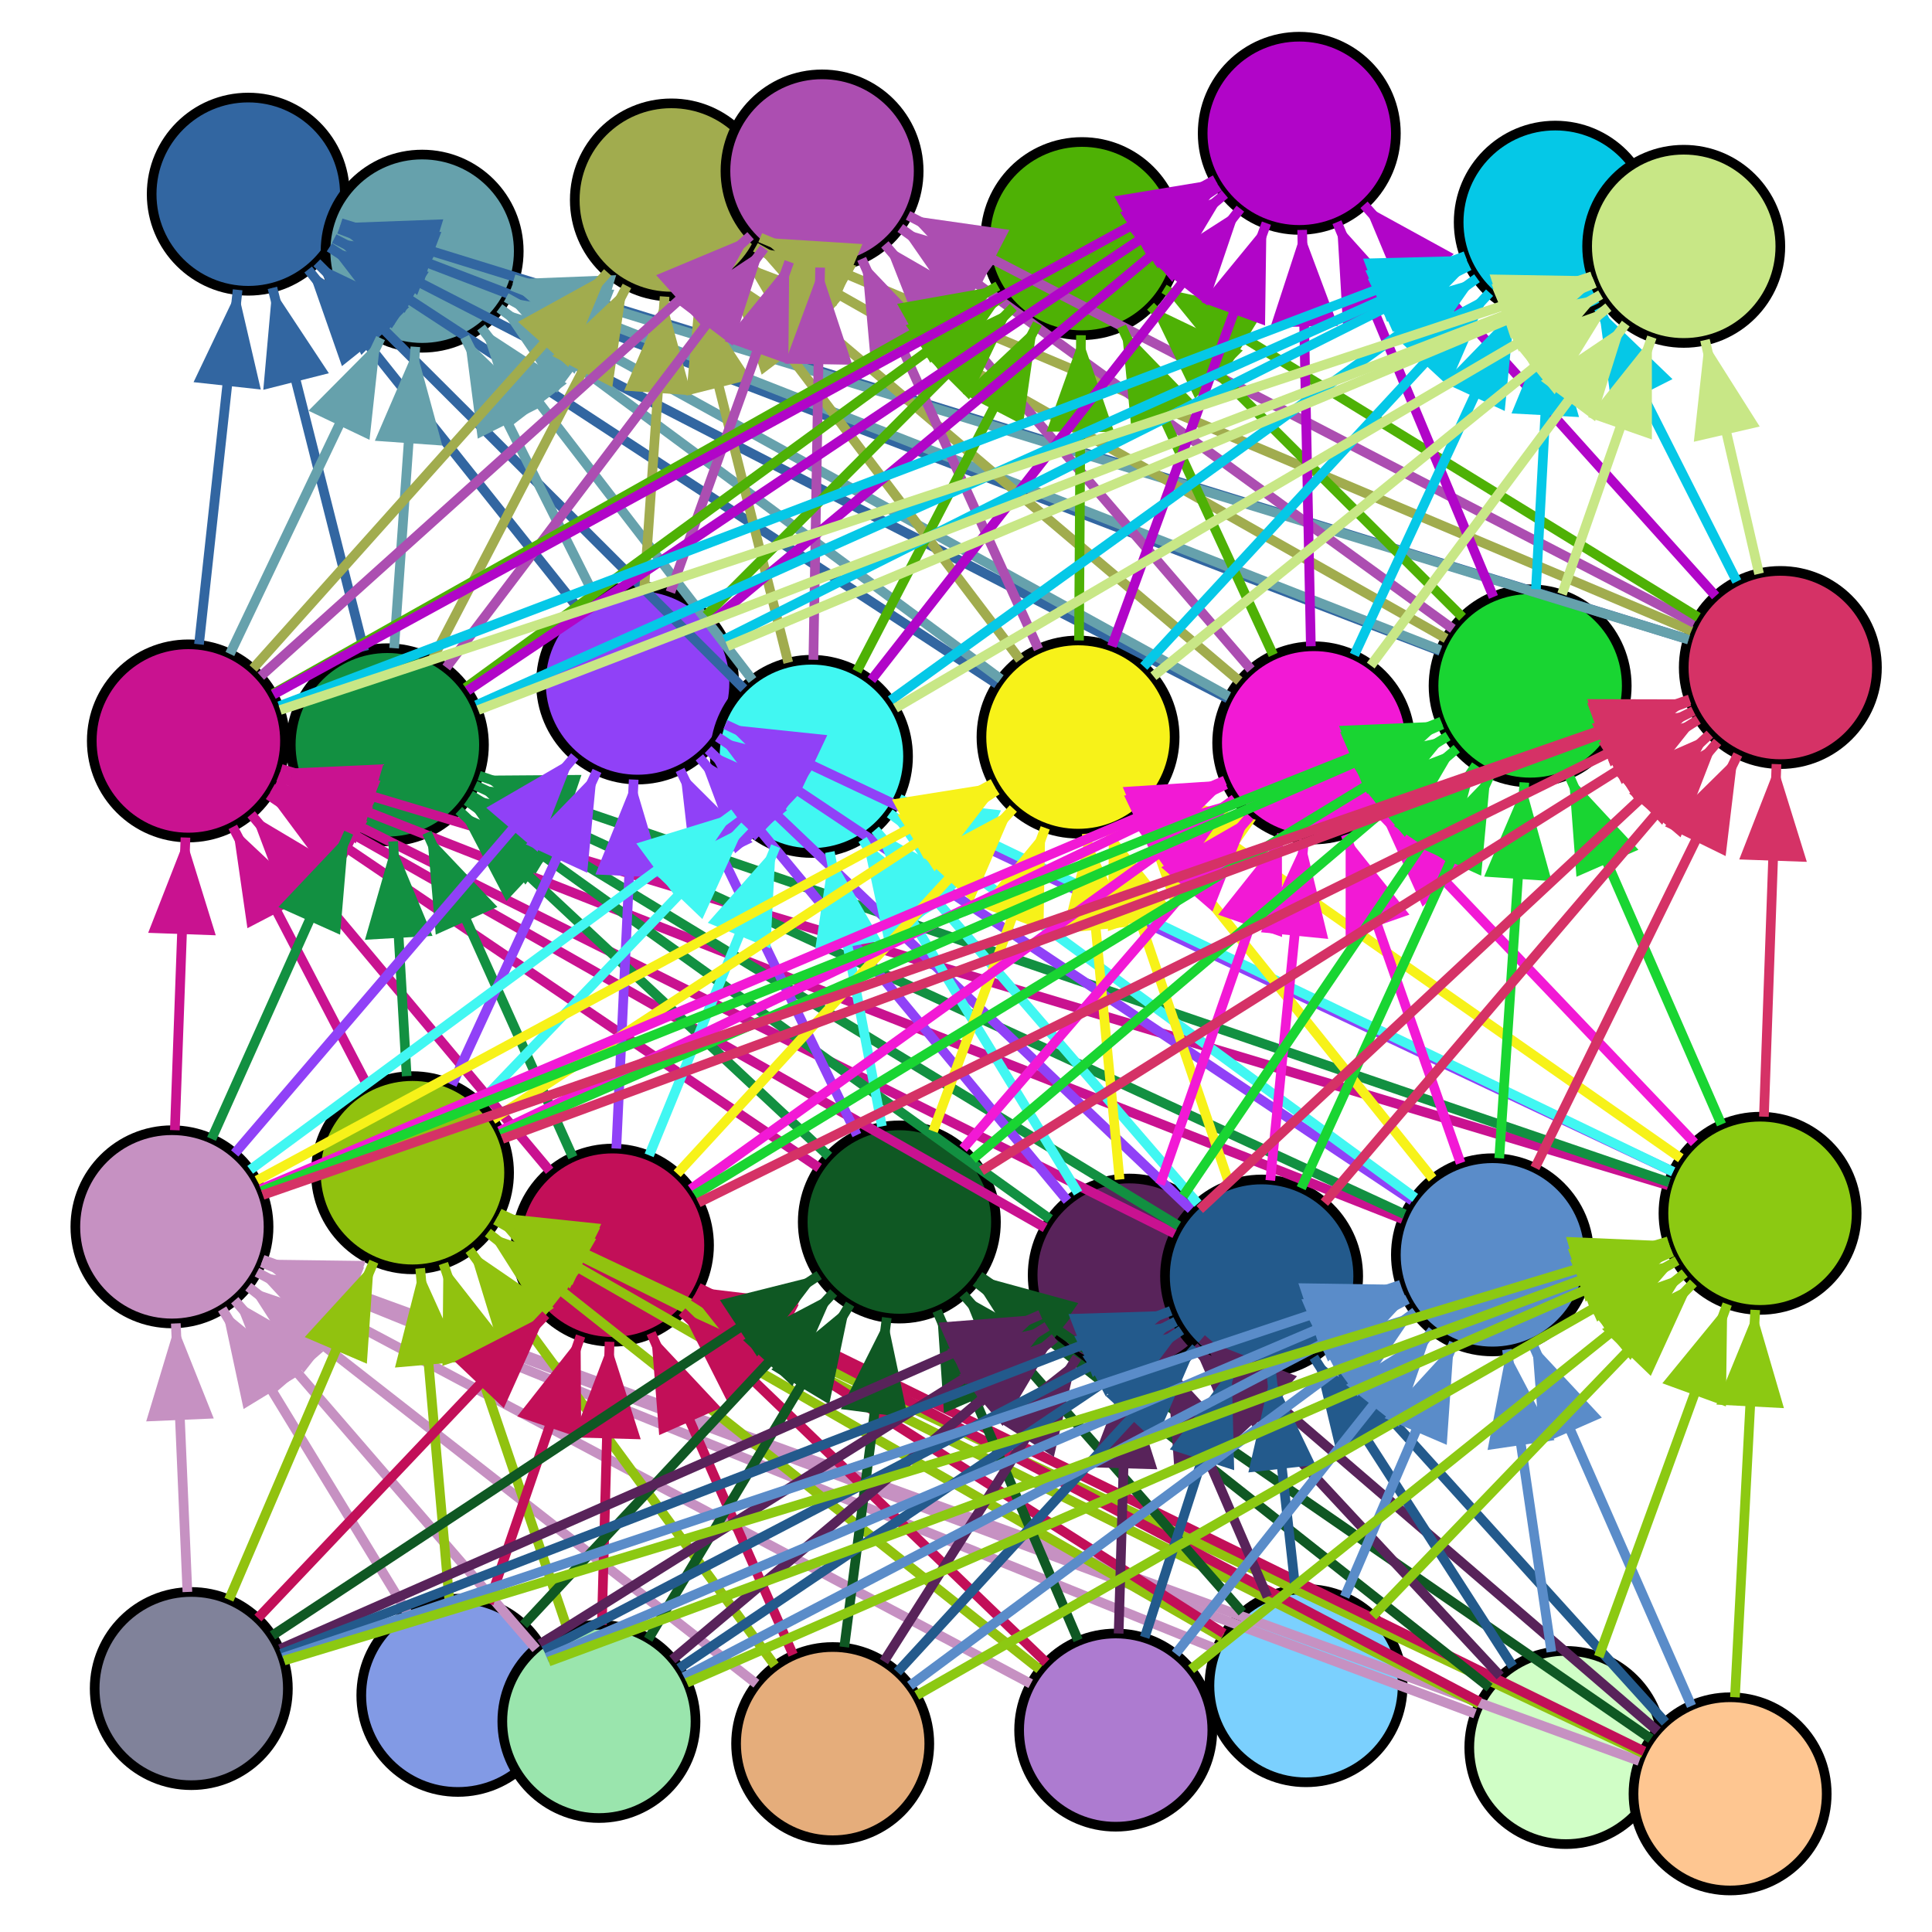<svg xmlns="http://www.w3.org/2000/svg" viewBox="-1 -1 2 2">
<defs><marker id='arrowhead0' markerWidth='10' markerHeight='70' refX='10' refY='3.5' fill='rgb(128,130,154)'        orient='auto'><polygon points='0 0, 10 3.5, 0 7' /> </marker></defs>
<circle cx="-0.802" cy="0.748" r = '0.1' fill='rgb(128,130,154)' stroke='#000000' stroke-width='0.01'/>
<defs><marker id='arrowhead1' markerWidth='10' markerHeight='70' refX='10' refY='3.5' fill='rgb(130,154,229)'        orient='auto'><polygon points='0 0, 10 3.5, 0 7' /> </marker></defs>
<circle cx="-0.526" cy="0.755" r = '0.1' fill='rgb(130,154,229)' stroke='#000000' stroke-width='0.01'/>
<defs><marker id='arrowhead2' markerWidth='10' markerHeight='70' refX='10' refY='3.5' fill='rgb(154,229,173)'        orient='auto'><polygon points='0 0, 10 3.5, 0 7' /> </marker></defs>
<circle cx="-0.38" cy="0.782" r = '0.1' fill='rgb(154,229,173)' stroke='#000000' stroke-width='0.01'/>
<defs><marker id='arrowhead3' markerWidth='10' markerHeight='70' refX='10' refY='3.5' fill='rgb(229,173,123)'        orient='auto'><polygon points='0 0, 10 3.5, 0 7' /> </marker></defs>
<circle cx="-0.138" cy="0.805" r = '0.1' fill='rgb(229,173,123)' stroke='#000000' stroke-width='0.01'/>
<defs><marker id='arrowhead4' markerWidth='10' markerHeight='70' refX='10' refY='3.5' fill='rgb(173,123,208)'        orient='auto'><polygon points='0 0, 10 3.5, 0 7' /> </marker></defs>
<circle cx="0.155" cy="0.791" r = '0.1' fill='rgb(173,123,208)' stroke='#000000' stroke-width='0.01'/>
<defs><marker id='arrowhead5' markerWidth='10' markerHeight='70' refX='10' refY='3.5' fill='rgb(123,208,254)'        orient='auto'><polygon points='0 0, 10 3.5, 0 7' /> </marker></defs>
<circle cx="0.352" cy="0.745" r = '0.1' fill='rgb(123,208,254)' stroke='#000000' stroke-width='0.01'/>
<defs><marker id='arrowhead6' markerWidth='10' markerHeight='70' refX='10' refY='3.5' fill='rgb(208,254,198)'        orient='auto'><polygon points='0 0, 10 3.5, 0 7' /> </marker></defs>
<circle cx="0.621" cy="0.809" r = '0.1' fill='rgb(208,254,198)' stroke='#000000' stroke-width='0.01'/>
<defs><marker id='arrowhead7' markerWidth='10' markerHeight='70' refX='10' refY='3.5' fill='rgb(254,198,145)'        orient='auto'><polygon points='0 0, 10 3.5, 0 7' /> </marker></defs>
<circle cx="0.791" cy="0.857" r = '0.1' fill='rgb(254,198,145)' stroke='#000000' stroke-width='0.01'/>
<defs><marker id='arrowhead8' markerWidth='10' markerHeight='70' refX='10' refY='3.5' fill='rgb(198,145,194)'        orient='auto'><polygon points='0 0, 10 3.5, 0 7' /> </marker></defs>
<circle cx="-0.822" cy="0.27" r = '0.1' fill='rgb(198,145,194)' stroke='#000000' stroke-width='0.01'/>
<defs><marker id='arrowhead9' markerWidth='10' markerHeight='70' refX='10' refY='3.5' fill='rgb(145,194,15)'        orient='auto'><polygon points='0 0, 10 3.5, 0 7' /> </marker></defs>
<circle cx="-0.573" cy="0.214" r = '0.1' fill='rgb(145,194,15)' stroke='#000000' stroke-width='0.01'/>
<defs><marker id='arrowhead10' markerWidth='10' markerHeight='70' refX='10' refY='3.5' fill='rgb(194,15,88)'        orient='auto'><polygon points='0 0, 10 3.5, 0 7' /> </marker></defs>
<circle cx="-0.366" cy="0.289" r = '0.1' fill='rgb(194,15,88)' stroke='#000000' stroke-width='0.01'/>
<defs><marker id='arrowhead11' markerWidth='10' markerHeight='70' refX='10' refY='3.5' fill='rgb(15,88,35)'        orient='auto'><polygon points='0 0, 10 3.5, 0 7' /> </marker></defs>
<circle cx="-0.069" cy="0.265" r = '0.1' fill='rgb(15,88,35)' stroke='#000000' stroke-width='0.01'/>
<defs><marker id='arrowhead12' markerWidth='10' markerHeight='70' refX='10' refY='3.5' fill='rgb(88,35,90)'        orient='auto'><polygon points='0 0, 10 3.5, 0 7' /> </marker></defs>
<circle cx="0.169" cy="0.32" r = '0.1' fill='rgb(88,35,90)' stroke='#000000' stroke-width='0.01'/>
<defs><marker id='arrowhead13' markerWidth='10' markerHeight='70' refX='10' refY='3.5' fill='rgb(35,90,140)'        orient='auto'><polygon points='0 0, 10 3.5, 0 7' /> </marker></defs>
<circle cx="0.306" cy="0.321" r = '0.1' fill='rgb(35,90,140)' stroke='#000000' stroke-width='0.01'/>
<defs><marker id='arrowhead14' markerWidth='10' markerHeight='70' refX='10' refY='3.5' fill='rgb(90,140,201)'        orient='auto'><polygon points='0 0, 10 3.5, 0 7' /> </marker></defs>
<circle cx="0.545" cy="0.299" r = '0.1' fill='rgb(90,140,201)' stroke='#000000' stroke-width='0.01'/>
<defs><marker id='arrowhead15' markerWidth='10' markerHeight='70' refX='10' refY='3.5' fill='rgb(140,201,18)'        orient='auto'><polygon points='0 0, 10 3.5, 0 7' /> </marker></defs>
<circle cx="0.822" cy="0.256" r = '0.1' fill='rgb(140,201,18)' stroke='#000000' stroke-width='0.01'/>
<defs><marker id='arrowhead16' markerWidth='10' markerHeight='70' refX='10' refY='3.5' fill='rgb(201,18,144)'        orient='auto'><polygon points='0 0, 10 3.5, 0 7' /> </marker></defs>
<circle cx="-0.805" cy="-0.233" r = '0.1' fill='rgb(201,18,144)' stroke='#000000' stroke-width='0.01'/>
<defs><marker id='arrowhead17' markerWidth='10' markerHeight='70' refX='10' refY='3.5' fill='rgb(18,144,65)'        orient='auto'><polygon points='0 0, 10 3.5, 0 7' /> </marker></defs>
<circle cx="-0.599" cy="-0.229" r = '0.1' fill='rgb(18,144,65)' stroke='#000000' stroke-width='0.01'/>
<defs><marker id='arrowhead18' markerWidth='10' markerHeight='70' refX='10' refY='3.5' fill='rgb(144,65,247)'        orient='auto'><polygon points='0 0, 10 3.5, 0 7' /> </marker></defs>
<circle cx="-0.34" cy="-0.293" r = '0.1' fill='rgb(144,65,247)' stroke='#000000' stroke-width='0.01'/>
<defs><marker id='arrowhead19' markerWidth='10' markerHeight='70' refX='10' refY='3.5' fill='rgb(65,247,242)'        orient='auto'><polygon points='0 0, 10 3.5, 0 7' /> </marker></defs>
<circle cx="-0.16" cy="-0.217" r = '0.1' fill='rgb(65,247,242)' stroke='#000000' stroke-width='0.01'/>
<defs><marker id='arrowhead20' markerWidth='10' markerHeight='70' refX='10' refY='3.5' fill='rgb(247,242,25)'        orient='auto'><polygon points='0 0, 10 3.5, 0 7' /> </marker></defs>
<circle cx="0.116" cy="-0.237" r = '0.1' fill='rgb(247,242,25)' stroke='#000000' stroke-width='0.01'/>
<defs><marker id='arrowhead21' markerWidth='10' markerHeight='70' refX='10' refY='3.5' fill='rgb(242,25,213)'        orient='auto'><polygon points='0 0, 10 3.5, 0 7' /> </marker></defs>
<circle cx="0.36" cy="-0.231" r = '0.1' fill='rgb(242,25,213)' stroke='#000000' stroke-width='0.01'/>
<defs><marker id='arrowhead22' markerWidth='10' markerHeight='70' refX='10' refY='3.5' fill='rgb(25,213,50)'        orient='auto'><polygon points='0 0, 10 3.5, 0 7' /> </marker></defs>
<circle cx="0.584" cy="-0.29" r = '0.1' fill='rgb(25,213,50)' stroke='#000000' stroke-width='0.01'/>
<defs><marker id='arrowhead23' markerWidth='10' markerHeight='70' refX='10' refY='3.5' fill='rgb(213,50,102)'        orient='auto'><polygon points='0 0, 10 3.5, 0 7' /> </marker></defs>
<circle cx="0.843" cy="-0.309" r = '0.1' fill='rgb(213,50,102)' stroke='#000000' stroke-width='0.01'/>
<defs><marker id='arrowhead24' markerWidth='10' markerHeight='70' refX='10' refY='3.5' fill='rgb(50,102,161)'        orient='auto'><polygon points='0 0, 10 3.5, 0 7' /> </marker></defs>
<circle cx="-0.743" cy="-0.799" r = '0.1' fill='rgb(50,102,161)' stroke='#000000' stroke-width='0.01'/>
<defs><marker id='arrowhead25' markerWidth='10' markerHeight='70' refX='10' refY='3.5' fill='rgb(102,161,172)'        orient='auto'><polygon points='0 0, 10 3.5, 0 7' /> </marker></defs>
<circle cx="-0.563" cy="-0.74" r = '0.1' fill='rgb(102,161,172)' stroke='#000000' stroke-width='0.01'/>
<defs><marker id='arrowhead26' markerWidth='10' markerHeight='70' refX='10' refY='3.5' fill='rgb(161,172,78)'        orient='auto'><polygon points='0 0, 10 3.5, 0 7' /> </marker></defs>
<circle cx="-0.305" cy="-0.793" r = '0.1' fill='rgb(161,172,78)' stroke='#000000' stroke-width='0.01'/>
<defs><marker id='arrowhead27' markerWidth='10' markerHeight='70' refX='10' refY='3.5' fill='rgb(172,78,177)'        orient='auto'><polygon points='0 0, 10 3.5, 0 7' /> </marker></defs>
<circle cx="-0.149" cy="-0.823" r = '0.1' fill='rgb(172,78,177)' stroke='#000000' stroke-width='0.01'/>
<defs><marker id='arrowhead28' markerWidth='10' markerHeight='70' refX='10' refY='3.5' fill='rgb(78,177,5)'        orient='auto'><polygon points='0 0, 10 3.5, 0 7' /> </marker></defs>
<circle cx="0.12" cy="-0.753" r = '0.1' fill='rgb(78,177,5)' stroke='#000000' stroke-width='0.01'/>
<defs><marker id='arrowhead29' markerWidth='10' markerHeight='70' refX='10' refY='3.5' fill='rgb(177,5,200)'        orient='auto'><polygon points='0 0, 10 3.5, 0 7' /> </marker></defs>
<circle cx="0.345" cy="-0.862" r = '0.1' fill='rgb(177,5,200)' stroke='#000000' stroke-width='0.01'/>
<defs><marker id='arrowhead30' markerWidth='10' markerHeight='70' refX='10' refY='3.5' fill='rgb(5,200,231)'        orient='auto'><polygon points='0 0, 10 3.5, 0 7' /> </marker></defs>
<circle cx="0.61" cy="-0.77" r = '0.1' fill='rgb(5,200,231)' stroke='#000000' stroke-width='0.01'/>
<defs><marker id='arrowhead31' markerWidth='10' markerHeight='70' refX='10' refY='3.5' fill='rgb(200,231,134)'        orient='auto'><polygon points='0 0, 10 3.5, 0 7' /> </marker></defs>
<circle cx="0.743" cy="-0.745" r = '0.1' fill='rgb(200,231,134)' stroke='#000000' stroke-width='0.01'/>
<line x1="-0.806" y1="0.648" x2="-0.818" y2='0.37' style='stroke:rgb(198,145,194);stroke-width:0.01' marker-end='url(#arrowhead8)'/>
<line x1="-0.578" y1="0.67" x2="-0.77" y2='0.355' style='stroke:rgb(198,145,194);stroke-width:0.01' marker-end='url(#arrowhead8)'/>
<line x1="-0.445" y1="0.707" x2="-0.757" y2='0.346' style='stroke:rgb(198,145,194);stroke-width:0.01' marker-end='url(#arrowhead8)'/>
<line x1="-0.217" y1="0.743" x2="-0.743" y2='0.332' style='stroke:rgb(198,145,194);stroke-width:0.01' marker-end='url(#arrowhead8)'/>
<line x1="0.067" y1="0.743" x2="-0.734" y2='0.317' style='stroke:rgb(198,145,194);stroke-width:0.01' marker-end='url(#arrowhead8)'/>
<line x1="0.259" y1="0.707" x2="-0.729" y2='0.307' style='stroke:rgb(198,145,194);stroke-width:0.01' marker-end='url(#arrowhead8)'/>
<line x1="0.527" y1="0.774" x2="-0.728" y2='0.305' style='stroke:rgb(198,145,194);stroke-width:0.01' marker-end='url(#arrowhead8)'/>
<line x1="0.697" y1="0.823" x2="-0.728" y2='0.304' style='stroke:rgb(198,145,194);stroke-width:0.01' marker-end='url(#arrowhead8)'/>
<line x1="-0.763" y1="0.656" x2="-0.613" y2='0.306' style='stroke:rgb(145,194,15);stroke-width:0.01' marker-end='url(#arrowhead9)'/>
<line x1="-0.535" y1="0.655" x2="-0.565" y2='0.313' style='stroke:rgb(145,194,15);stroke-width:0.01' marker-end='url(#arrowhead9)'/>
<line x1="-0.412" y1="0.688" x2="-0.541" y2='0.308' style='stroke:rgb(145,194,15);stroke-width:0.01' marker-end='url(#arrowhead9)'/>
<line x1="-0.198" y1="0.724" x2="-0.514" y2='0.294' style='stroke:rgb(145,194,15);stroke-width:0.01' marker-end='url(#arrowhead9)'/>
<line x1="0.076" y1="0.728" x2="-0.495" y2='0.276' style='stroke:rgb(145,194,15);stroke-width:0.01' marker-end='url(#arrowhead9)'/>
<line x1="0.265" y1="0.695" x2="-0.487" y2='0.263' style='stroke:rgb(145,194,15);stroke-width:0.01' marker-end='url(#arrowhead9)'/>
<line x1="0.531" y1="0.764" x2="-0.484" y2='0.258' style='stroke:rgb(145,194,15);stroke-width:0.01' marker-end='url(#arrowhead9)'/>
<line x1="0.701" y1="0.815" x2="-0.483" y2='0.256' style='stroke:rgb(145,194,15);stroke-width:0.01' marker-end='url(#arrowhead9)'/>
<line x1="-0.733" y1="0.675" x2="-0.435" y2='0.361' style='stroke:rgb(194,15,88);stroke-width:0.01' marker-end='url(#arrowhead10)'/>
<line x1="-0.494" y1="0.66" x2="-0.399" y2='0.383' style='stroke:rgb(194,15,88);stroke-width:0.01' marker-end='url(#arrowhead10)'/>
<line x1="-0.377" y1="0.682" x2="-0.369" y2='0.389' style='stroke:rgb(194,15,88);stroke-width:0.01' marker-end='url(#arrowhead10)'/>
<line x1="-0.179" y1="0.713" x2="-0.326" y2='0.38' style='stroke:rgb(194,15,88);stroke-width:0.01' marker-end='url(#arrowhead10)'/>
<line x1="0.083" y1="0.721" x2="-0.294" y2='0.358' style='stroke:rgb(194,15,88);stroke-width:0.01' marker-end='url(#arrowhead10)'/>
<line x1="0.267" y1="0.691" x2="-0.282" y2='0.342' style='stroke:rgb(194,15,88);stroke-width:0.01' marker-end='url(#arrowhead10)'/>
<line x1="0.532" y1="0.762" x2="-0.278" y2='0.335' style='stroke:rgb(194,15,88);stroke-width:0.01' marker-end='url(#arrowhead10)'/>
<line x1="0.702" y1="0.813" x2="-0.277" y2='0.333' style='stroke:rgb(194,15,88);stroke-width:0.01' marker-end='url(#arrowhead10)'/>
<line x1="-0.718" y1="0.693" x2="-0.152" y2='0.32' style='stroke:rgb(15,88,35);stroke-width:0.01' marker-end='url(#arrowhead11)'/>
<line x1="-0.458" y1="0.682" x2="-0.137" y2='0.338' style='stroke:rgb(15,88,35);stroke-width:0.01' marker-end='url(#arrowhead11)'/>
<line x1="-0.329" y1="0.697" x2="-0.12" y2='0.35' style='stroke:rgb(15,88,35);stroke-width:0.01' marker-end='url(#arrowhead11)'/>
<line x1="-0.126" y1="0.705" x2="-0.082" y2='0.364' style='stroke:rgb(15,88,35);stroke-width:0.01' marker-end='url(#arrowhead11)'/>
<line x1="0.116" y1="0.698" x2="-0.03" y2='0.357' style='stroke:rgb(15,88,35);stroke-width:0.01' marker-end='url(#arrowhead11)'/>
<line x1="0.286" y1="0.669" x2="-0.003" y2='0.34' style='stroke:rgb(15,88,35);stroke-width:0.01' marker-end='url(#arrowhead11)'/>
<line x1="0.542" y1="0.747" x2="0.01" y2='0.327' style='stroke:rgb(15,88,35);stroke-width:0.01' marker-end='url(#arrowhead11)'/>
<line x1="0.709" y1="0.8" x2="0.014" y2='0.321' style='stroke:rgb(15,88,35);stroke-width:0.01' marker-end='url(#arrowhead11)'/>
<line x1="-0.71" y1="0.707" x2="0.077" y2='0.361' style='stroke:rgb(88,35,90);stroke-width:0.01' marker-end='url(#arrowhead12)'/>
<line x1="-0.441" y1="0.702" x2="0.084" y2='0.373' style='stroke:rgb(88,35,90);stroke-width:0.01' marker-end='url(#arrowhead12)'/>
<line x1="-0.304" y1="0.718" x2="0.092" y2='0.385' style='stroke:rgb(88,35,90);stroke-width:0.01' marker-end='url(#arrowhead12)'/>
<line x1="-0.085" y1="0.72" x2="0.115" y2='0.405' style='stroke:rgb(88,35,90);stroke-width:0.01' marker-end='url(#arrowhead12)'/>
<line x1="0.158" y1="0.691" x2="0.166" y2='0.42' style='stroke:rgb(88,35,90);stroke-width:0.01' marker-end='url(#arrowhead12)'/>
<line x1="0.312" y1="0.653" x2="0.208" y2='0.412' style='stroke:rgb(88,35,90);stroke-width:0.01' marker-end='url(#arrowhead12)'/>
<line x1="0.553" y1="0.735" x2="0.236" y2='0.394' style='stroke:rgb(88,35,90);stroke-width:0.01' marker-end='url(#arrowhead12)'/>
<line x1="0.716" y1="0.792" x2="0.244" y2='0.386' style='stroke:rgb(88,35,90);stroke-width:0.01' marker-end='url(#arrowhead12)'/>
<line x1="-0.709" y1="0.712" x2="0.212" y2='0.357' style='stroke:rgb(35,90,140);stroke-width:0.01' marker-end='url(#arrowhead13)'/>
<line x1="-0.437" y1="0.709" x2="0.217" y2='0.368' style='stroke:rgb(35,90,140);stroke-width:0.01' marker-end='url(#arrowhead13)'/>
<line x1="-0.297" y1="0.727" x2="0.223" y2='0.377' style='stroke:rgb(35,90,140);stroke-width:0.01' marker-end='url(#arrowhead13)'/>
<line x1="-0.071" y1="0.731" x2="0.238" y2='0.395' style='stroke:rgb(35,90,140);stroke-width:0.01' marker-end='url(#arrowhead13)'/>
<line x1="0.185" y1="0.695" x2="0.275" y2='0.416' style='stroke:rgb(35,90,140);stroke-width:0.01' marker-end='url(#arrowhead13)'/>
<line x1="0.341" y1="0.645" x2="0.316" y2='0.421' style='stroke:rgb(35,90,140);stroke-width:0.01' marker-end='url(#arrowhead13)'/>
<line x1="0.566" y1="0.725" x2="0.36" y2='0.405' style='stroke:rgb(35,90,140);stroke-width:0.01' marker-end='url(#arrowhead13)'/>
<line x1="0.724" y1="0.783" x2="0.373" y2='0.395' style='stroke:rgb(35,90,140);stroke-width:0.01' marker-end='url(#arrowhead13)'/>
<line x1="-0.707" y1="0.716" x2="0.45" y2='0.33' style='stroke:rgb(90,140,201);stroke-width:0.01' marker-end='url(#arrowhead14)'/>
<line x1="-0.434" y1="0.716" x2="0.453" y2='0.338' style='stroke:rgb(90,140,201);stroke-width:0.01' marker-end='url(#arrowhead14)'/>
<line x1="-0.292" y1="0.736" x2="0.457" y2='0.345' style='stroke:rgb(90,140,201);stroke-width:0.01' marker-end='url(#arrowhead14)'/>
<line x1="-0.058" y1="0.745" x2="0.465" y2='0.358' style='stroke:rgb(90,140,201);stroke-width:0.01' marker-end='url(#arrowhead14)'/>
<line x1="0.217" y1="0.712" x2="0.483" y2='0.377' style='stroke:rgb(90,140,201);stroke-width:0.01' marker-end='url(#arrowhead14)'/>
<line x1="0.392" y1="0.653" x2="0.505" y2='0.39' style='stroke:rgb(90,140,201);stroke-width:0.01' marker-end='url(#arrowhead14)'/>
<line x1="0.606" y1="0.71" x2="0.56" y2='0.397' style='stroke:rgb(90,140,201);stroke-width:0.01' marker-end='url(#arrowhead14)'/>
<line x1="0.751" y1="0.766" x2="0.586" y2='0.39' style='stroke:rgb(90,140,201);stroke-width:0.01' marker-end='url(#arrowhead14)'/>
<line x1="-0.706" y1="0.719" x2="0.727" y2='0.285' style='stroke:rgb(140,201,18);stroke-width:0.01' marker-end='url(#arrowhead15)'/>
<line x1="-0.432" y1="0.72" x2="0.729" y2='0.291' style='stroke:rgb(140,201,18);stroke-width:0.01' marker-end='url(#arrowhead15)'/>
<line x1="-0.289" y1="0.742" x2="0.731" y2='0.296' style='stroke:rgb(140,201,18);stroke-width:0.01' marker-end='url(#arrowhead15)'/>
<line x1="-0.051" y1="0.755" x2="0.736" y2='0.305' style='stroke:rgb(140,201,18);stroke-width:0.01' marker-end='url(#arrowhead15)'/>
<line x1="0.233" y1="0.728" x2="0.744" y2='0.318' style='stroke:rgb(140,201,18);stroke-width:0.01' marker-end='url(#arrowhead15)'/>
<line x1="0.421" y1="0.673" x2="0.753" y2='0.328' style='stroke:rgb(140,201,18);stroke-width:0.01' marker-end='url(#arrowhead15)'/>
<line x1="0.655" y1="0.715" x2="0.788" y2='0.35' style='stroke:rgb(140,201,18);stroke-width:0.01' marker-end='url(#arrowhead15)'/>
<line x1="0.796" y1="0.757" x2="0.817" y2='0.356' style='stroke:rgb(140,201,18);stroke-width:0.01' marker-end='url(#arrowhead15)'/>
<line x1="-0.819" y1="0.17" x2="-0.808" y2='-0.133' style='stroke:rgb(201,18,144);stroke-width:0.01' marker-end='url(#arrowhead16)'/>
<line x1="-0.619" y1="0.125" x2="-0.759" y2='-0.144' style='stroke:rgb(201,18,144);stroke-width:0.01' marker-end='url(#arrowhead16)'/>
<line x1="-0.431" y1="0.212" x2="-0.74" y2='-0.157' style='stroke:rgb(201,18,144);stroke-width:0.01' marker-end='url(#arrowhead16)'/>
<line x1="-0.152" y1="0.209" x2="-0.722" y2='-0.177' style='stroke:rgb(201,18,144);stroke-width:0.01' marker-end='url(#arrowhead16)'/>
<line x1="0.082" y1="0.271" x2="-0.718" y2='-0.184' style='stroke:rgb(201,18,144);stroke-width:0.01' marker-end='url(#arrowhead16)'/>
<line x1="0.216" y1="0.277" x2="-0.715" y2='-0.188' style='stroke:rgb(201,18,144);stroke-width:0.01' marker-end='url(#arrowhead16)'/>
<line x1="0.452" y1="0.262" x2="-0.712" y2='-0.196' style='stroke:rgb(201,18,144);stroke-width:0.01' marker-end='url(#arrowhead16)'/>
<line x1="0.727" y1="0.227" x2="-0.709" y2='-0.204' style='stroke:rgb(201,18,144);stroke-width:0.01' marker-end='url(#arrowhead16)'/>
<line x1="-0.781" y1="0.179" x2="-0.639" y2='-0.138' style='stroke:rgb(18,144,65);stroke-width:0.01' marker-end='url(#arrowhead17)'/>
<line x1="-0.579" y1="0.114" x2="-0.593" y2='-0.129' style='stroke:rgb(18,144,65);stroke-width:0.01' marker-end='url(#arrowhead17)'/>
<line x1="-0.407" y1="0.198" x2="-0.558" y2='-0.138' style='stroke:rgb(18,144,65);stroke-width:0.01' marker-end='url(#arrowhead17)'/>
<line x1="-0.142" y1="0.197" x2="-0.525" y2='-0.161' style='stroke:rgb(18,144,65);stroke-width:0.01' marker-end='url(#arrowhead17)'/>
<line x1="0.087" y1="0.262" x2="-0.517" y2='-0.171' style='stroke:rgb(18,144,65);stroke-width:0.01' marker-end='url(#arrowhead17)'/>
<line x1="0.22" y1="0.269" x2="-0.513" y2='-0.177' style='stroke:rgb(18,144,65);stroke-width:0.01' marker-end='url(#arrowhead17)'/>
<line x1="0.454" y1="0.257" x2="-0.508" y2='-0.187' style='stroke:rgb(18,144,65);stroke-width:0.01' marker-end='url(#arrowhead17)'/>
<line x1="0.728" y1="0.224" x2="-0.504" y2='-0.197' style='stroke:rgb(18,144,65);stroke-width:0.01' marker-end='url(#arrowhead17)'/>
<line x1="-0.757" y1="0.194" x2="-0.405" y2='-0.217' style='stroke:rgb(144,65,247);stroke-width:0.01' marker-end='url(#arrowhead18)'/>
<line x1="-0.532" y1="0.123" x2="-0.382" y2='-0.202' style='stroke:rgb(144,65,247);stroke-width:0.01' marker-end='url(#arrowhead18)'/>
<line x1="-0.362" y1="0.189" x2="-0.344" y2='-0.193' style='stroke:rgb(144,65,247);stroke-width:0.01' marker-end='url(#arrowhead18)'/>
<line x1="-0.113" y1="0.175" x2="-0.296" y2='-0.203' style='stroke:rgb(144,65,247);stroke-width:0.01' marker-end='url(#arrowhead18)'/>
<line x1="0.105" y1="0.243" x2="-0.276" y2='-0.216' style='stroke:rgb(144,65,247);stroke-width:0.01' marker-end='url(#arrowhead18)'/>
<line x1="0.233" y1="0.252" x2="-0.267" y2='-0.224' style='stroke:rgb(144,65,247);stroke-width:0.01' marker-end='url(#arrowhead18)'/>
<line x1="0.462" y1="0.243" x2="-0.257" y2='-0.237' style='stroke:rgb(144,65,247);stroke-width:0.01' marker-end='url(#arrowhead18)'/>
<line x1="0.732" y1="0.213" x2="-0.249" y2='-0.25' style='stroke:rgb(144,65,247);stroke-width:0.01' marker-end='url(#arrowhead18)'/>
<line x1="-0.741" y1="0.211" x2="-0.24" y2='-0.158' style='stroke:rgb(65,247,242);stroke-width:0.01' marker-end='url(#arrowhead19)'/>
<line x1="-0.504" y1="0.142" x2="-0.229" y2='-0.145' style='stroke:rgb(65,247,242);stroke-width:0.01' marker-end='url(#arrowhead19)'/>
<line x1="-0.328" y1="0.196" x2="-0.197" y2='-0.124' style='stroke:rgb(65,247,242);stroke-width:0.01' marker-end='url(#arrowhead19)'/>
<line x1="-0.087" y1="0.166" x2="-0.141" y2='-0.118' style='stroke:rgb(65,247,242);stroke-width:0.01' marker-end='url(#arrowhead19)'/>
<line x1="0.116" y1="0.235" x2="-0.107" y2='-0.131' style='stroke:rgb(65,247,242);stroke-width:0.01' marker-end='url(#arrowhead19)'/>
<line x1="0.24" y1="0.246" x2="-0.094" y2='-0.141' style='stroke:rgb(65,247,242);stroke-width:0.01' marker-end='url(#arrowhead19)'/>
<line x1="0.465" y1="0.24" x2="-0.079" y2='-0.158' style='stroke:rgb(65,247,242);stroke-width:0.01' marker-end='url(#arrowhead19)'/>
<line x1="0.732" y1="0.213" x2="-0.069" y2='-0.173' style='stroke:rgb(65,247,242);stroke-width:0.01' marker-end='url(#arrowhead19)'/>
<line x1="-0.734" y1="0.222" x2="0.028" y2='-0.189' style='stroke:rgb(247,242,25);stroke-width:0.01' marker-end='url(#arrowhead20)'/>
<line x1="-0.49" y1="0.159" x2="0.032" y2='-0.182' style='stroke:rgb(247,242,25);stroke-width:0.01' marker-end='url(#arrowhead20)'/>
<line x1="-0.299" y1="0.215" x2="0.049" y2='-0.163' style='stroke:rgb(247,242,25);stroke-width:0.01' marker-end='url(#arrowhead20)'/>
<line x1="-0.034" y1="0.171" x2="0.082" y2='-0.143' style='stroke:rgb(247,242,25);stroke-width:0.01' marker-end='url(#arrowhead20)'/>
<line x1="0.159" y1="0.221" x2="0.125" y2='-0.137' style='stroke:rgb(247,242,25);stroke-width:0.01' marker-end='url(#arrowhead20)'/>
<line x1="0.273" y1="0.227" x2="0.148" y2='-0.142' style='stroke:rgb(247,242,25);stroke-width:0.01' marker-end='url(#arrowhead20)'/>
<line x1="0.483" y1="0.22" x2="0.179" y2='-0.159' style='stroke:rgb(247,242,25);stroke-width:0.01' marker-end='url(#arrowhead20)'/>
<line x1="0.74" y1="0.199" x2="0.198" y2='-0.18' style='stroke:rgb(247,242,25);stroke-width:0.01' marker-end='url(#arrowhead20)'/>
<line x1="-0.73" y1="0.231" x2="0.268" y2='-0.192' style='stroke:rgb(242,25,213);stroke-width:0.01' marker-end='url(#arrowhead21)'/>
<line x1="-0.483" y1="0.171" x2="0.269" y2='-0.188' style='stroke:rgb(242,25,213);stroke-width:0.01' marker-end='url(#arrowhead21)'/>
<line x1="-0.285" y1="0.231" x2="0.278" y2='-0.173' style='stroke:rgb(242,25,213);stroke-width:0.01' marker-end='url(#arrowhead21)'/>
<line x1="-0.003" y1="0.189" x2="0.294" y2='-0.155' style='stroke:rgb(242,25,213);stroke-width:0.01' marker-end='url(#arrowhead21)'/>
<line x1="0.201" y1="0.226" x2="0.327" y2='-0.136' style='stroke:rgb(242,25,213);stroke-width:0.01' marker-end='url(#arrowhead21)'/>
<line x1="0.315" y1="0.222" x2="0.35" y2='-0.131' style='stroke:rgb(242,25,213);stroke-width:0.01' marker-end='url(#arrowhead21)'/>
<line x1="0.512" y1="0.204" x2="0.393" y2='-0.136' style='stroke:rgb(242,25,213);stroke-width:0.01' marker-end='url(#arrowhead21)'/>
<line x1="0.754" y1="0.183" x2="0.429" y2='-0.158' style='stroke:rgb(242,25,213);stroke-width:0.01' marker-end='url(#arrowhead21)'/>
<line x1="-0.729" y1="0.233" x2="0.492" y2='-0.253' style='stroke:rgb(25,213,50);stroke-width:0.01' marker-end='url(#arrowhead22)'/>
<line x1="-0.482" y1="0.174" x2="0.493" y2='-0.25' style='stroke:rgb(25,213,50);stroke-width:0.01' marker-end='url(#arrowhead22)'/>
<line x1="-0.281" y1="0.237" x2="0.499" y2='-0.238' style='stroke:rgb(25,213,50);stroke-width:0.01' marker-end='url(#arrowhead22)'/>
<line x1="0.007" y1="0.2" x2="0.508" y2='-0.225' style='stroke:rgb(25,213,50);stroke-width:0.01' marker-end='url(#arrowhead22)'/>
<line x1="0.225" y1="0.238" x2="0.528" y2='-0.208' style='stroke:rgb(25,213,50);stroke-width:0.01' marker-end='url(#arrowhead22)'/>
<line x1="0.347" y1="0.23" x2="0.543" y2='-0.199' style='stroke:rgb(25,213,50);stroke-width:0.01' marker-end='url(#arrowhead22)'/>
<line x1="0.552" y1="0.199" x2="0.578" y2='-0.19' style='stroke:rgb(25,213,50);stroke-width:0.01' marker-end='url(#arrowhead22)'/>
<line x1="0.782" y1="0.164" x2="0.624" y2='-0.198' style='stroke:rgb(25,213,50);stroke-width:0.01' marker-end='url(#arrowhead22)'/>
<line x1="-0.728" y1="0.237" x2="0.749" y2='-0.276' style='stroke:rgb(213,50,102);stroke-width:0.01' marker-end='url(#arrowhead23)'/>
<line x1="-0.48" y1="0.179" x2="0.749" y2='-0.274' style='stroke:rgb(213,50,102);stroke-width:0.01' marker-end='url(#arrowhead23)'/>
<line x1="-0.277" y1="0.245" x2="0.753" y2='-0.264' style='stroke:rgb(213,50,102);stroke-width:0.01' marker-end='url(#arrowhead23)'/>
<line x1="0.016" y1="0.212" x2="0.758" y2='-0.255' style='stroke:rgb(213,50,102);stroke-width:0.01' marker-end='url(#arrowhead23)'/>
<line x1="0.242" y1="0.252" x2="0.77" y2='-0.24' style='stroke:rgb(213,50,102);stroke-width:0.01' marker-end='url(#arrowhead23)'/>
<line x1="0.371" y1="0.245" x2="0.778" y2='-0.232' style='stroke:rgb(213,50,102);stroke-width:0.01' marker-end='url(#arrowhead23)'/>
<line x1="0.589" y1="0.209" x2="0.799" y2='-0.219' style='stroke:rgb(213,50,102);stroke-width:0.01' marker-end='url(#arrowhead23)'/>
<line x1="0.826" y1="0.156" x2="0.839" y2='-0.209' style='stroke:rgb(213,50,102);stroke-width:0.01' marker-end='url(#arrowhead23)'/>
<line x1="-0.794" y1="-0.333" x2="-0.754" y2='-0.7' style='stroke:rgb(50,102,161);stroke-width:0.01' marker-end='url(#arrowhead24)'/>
<line x1="-0.623" y1="-0.326" x2="-0.718" y2='-0.702' style='stroke:rgb(50,102,161);stroke-width:0.01' marker-end='url(#arrowhead24)'/>
<line x1="-0.402" y1="-0.371" x2="-0.681" y2='-0.721' style='stroke:rgb(50,102,161);stroke-width:0.01' marker-end='url(#arrowhead24)'/>
<line x1="-0.23" y1="-0.287" x2="-0.672" y2='-0.728' style='stroke:rgb(50,102,161);stroke-width:0.01' marker-end='url(#arrowhead24)'/>
<line x1="0.032" y1="-0.292" x2="-0.659" y2='-0.744' style='stroke:rgb(50,102,161);stroke-width:0.01' marker-end='url(#arrowhead24)'/>
<line x1="0.271" y1="-0.277" x2="-0.654" y2='-0.753' style='stroke:rgb(50,102,161);stroke-width:0.01' marker-end='url(#arrowhead24)'/>
<line x1="0.491" y1="-0.326" x2="-0.649" y2='-0.763' style='stroke:rgb(50,102,161);stroke-width:0.01' marker-end='url(#arrowhead24)'/>
<line x1="0.748" y1="-0.338" x2="-0.647" y2='-0.769' style='stroke:rgb(50,102,161);stroke-width:0.01' marker-end='url(#arrowhead24)'/>
<line x1="-0.762" y1="-0.323" x2="-0.606" y2='-0.65' style='stroke:rgb(102,161,172);stroke-width:0.01' marker-end='url(#arrowhead25)'/>
<line x1="-0.592" y1="-0.329" x2="-0.57" y2='-0.641' style='stroke:rgb(102,161,172);stroke-width:0.01' marker-end='url(#arrowhead25)'/>
<line x1="-0.384" y1="-0.382" x2="-0.519" y2='-0.651' style='stroke:rgb(102,161,172);stroke-width:0.01' marker-end='url(#arrowhead25)'/>
<line x1="-0.221" y1="-0.296" x2="-0.502" y2='-0.661' style='stroke:rgb(102,161,172);stroke-width:0.01' marker-end='url(#arrowhead25)'/>
<line x1="0.036" y1="-0.297" x2="-0.483" y2='-0.681' style='stroke:rgb(102,161,172);stroke-width:0.01' marker-end='url(#arrowhead25)'/>
<line x1="0.272" y1="-0.279" x2="-0.476" y2='-0.692' style='stroke:rgb(102,161,172);stroke-width:0.01' marker-end='url(#arrowhead25)'/>
<line x1="0.491" y1="-0.327" x2="-0.47" y2='-0.704' style='stroke:rgb(102,161,172);stroke-width:0.01' marker-end='url(#arrowhead25)'/>
<line x1="0.748" y1="-0.338" x2="-0.468" y2='-0.711' style='stroke:rgb(102,161,172);stroke-width:0.01' marker-end='url(#arrowhead25)'/>
<line x1="-0.738" y1="-0.308" x2="-0.371" y2='-0.718' style='stroke:rgb(161,172,78);stroke-width:0.01' marker-end='url(#arrowhead26)'/>
<line x1="-0.552" y1="-0.318" x2="-0.351" y2='-0.704' style='stroke:rgb(161,172,78);stroke-width:0.01' marker-end='url(#arrowhead26)'/>
<line x1="-0.333" y1="-0.392" x2="-0.312" y2='-0.693' style='stroke:rgb(161,172,78);stroke-width:0.01' marker-end='url(#arrowhead26)'/>
<line x1="-0.184" y1="-0.314" x2="-0.28" y2='-0.696' style='stroke:rgb(161,172,78);stroke-width:0.01' marker-end='url(#arrowhead26)'/>
<line x1="0.056" y1="-0.317" x2="-0.244" y2='-0.713' style='stroke:rgb(161,172,78);stroke-width:0.01' marker-end='url(#arrowhead26)'/>
<line x1="0.283" y1="-0.295" x2="-0.228" y2='-0.728' style='stroke:rgb(161,172,78);stroke-width:0.01' marker-end='url(#arrowhead26)'/>
<line x1="0.497" y1="-0.339" x2="-0.218" y2='-0.744' style='stroke:rgb(161,172,78);stroke-width:0.01' marker-end='url(#arrowhead26)'/>
<line x1="0.751" y1="-0.347" x2="-0.213" y2='-0.754' style='stroke:rgb(161,172,78);stroke-width:0.01' marker-end='url(#arrowhead26)'/>
<line x1="-0.73" y1="-0.3" x2="-0.223" y2='-0.756' style='stroke:rgb(172,78,177);stroke-width:0.01' marker-end='url(#arrowhead27)'/>
<line x1="-0.538" y1="-0.309" x2="-0.209" y2='-0.743' style='stroke:rgb(172,78,177);stroke-width:0.01' marker-end='url(#arrowhead27)'/>
<line x1="-0.306" y1="-0.387" x2="-0.183" y2='-0.729' style='stroke:rgb(172,78,177);stroke-width:0.01' marker-end='url(#arrowhead27)'/>
<line x1="-0.158" y1="-0.317" x2="-0.151" y2='-0.723' style='stroke:rgb(172,78,177);stroke-width:0.01' marker-end='url(#arrowhead27)'/>
<line x1="0.075" y1="-0.328" x2="-0.108" y2='-0.732' style='stroke:rgb(172,78,177);stroke-width:0.01' marker-end='url(#arrowhead27)'/>
<line x1="0.295" y1="-0.307" x2="-0.084" y2='-0.747' style='stroke:rgb(172,78,177);stroke-width:0.01' marker-end='url(#arrowhead27)'/>
<line x1="0.504" y1="-0.349" x2="-0.068" y2='-0.764' style='stroke:rgb(172,78,177);stroke-width:0.01' marker-end='url(#arrowhead27)'/>
<line x1="0.754" y1="-0.355" x2="-0.06" y2='-0.777' style='stroke:rgb(172,78,177);stroke-width:0.01' marker-end='url(#arrowhead27)'/>
<line x1="-0.717" y1="-0.282" x2="0.033" y2='-0.704' style='stroke:rgb(78,177,5);stroke-width:0.01' marker-end='url(#arrowhead28)'/>
<line x1="-0.518" y1="-0.288" x2="0.039" y2='-0.694' style='stroke:rgb(78,177,5);stroke-width:0.01' marker-end='url(#arrowhead28)'/>
<line x1="-0.269" y1="-0.363" x2="0.049" y2='-0.682' style='stroke:rgb(78,177,5);stroke-width:0.01' marker-end='url(#arrowhead28)'/>
<line x1="-0.113" y1="-0.305" x2="0.074" y2='-0.665' style='stroke:rgb(78,177,5);stroke-width:0.01' marker-end='url(#arrowhead28)'/>
<line x1="0.117" y1="-0.337" x2="0.119" y2='-0.653' style='stroke:rgb(78,177,5);stroke-width:0.01' marker-end='url(#arrowhead28)'/>
<line x1="0.318" y1="-0.322" x2="0.161" y2='-0.662' style='stroke:rgb(78,177,5);stroke-width:0.01' marker-end='url(#arrowhead28)'/>
<line x1="0.514" y1="-0.361" x2="0.191" y2='-0.683' style='stroke:rgb(78,177,5);stroke-width:0.01' marker-end='url(#arrowhead28)'/>
<line x1="0.758" y1="-0.361" x2="0.205" y2='-0.701' style='stroke:rgb(78,177,5);stroke-width:0.01' marker-end='url(#arrowhead28)'/>
<line x1="-0.717" y1="-0.281" x2="0.258" y2='-0.814' style='stroke:rgb(177,5,200);stroke-width:0.01' marker-end='url(#arrowhead29)'/>
<line x1="-0.516" y1="-0.285" x2="0.262" y2='-0.807' style='stroke:rgb(177,5,200);stroke-width:0.01' marker-end='url(#arrowhead29)'/>
<line x1="-0.263" y1="-0.357" x2="0.268" y2='-0.799' style='stroke:rgb(177,5,200);stroke-width:0.01' marker-end='url(#arrowhead29)'/>
<line x1="-0.098" y1="-0.296" x2="0.284" y2='-0.784' style='stroke:rgb(177,5,200);stroke-width:0.01' marker-end='url(#arrowhead29)'/>
<line x1="0.151" y1="-0.331" x2="0.311" y2='-0.769' style='stroke:rgb(177,5,200);stroke-width:0.01' marker-end='url(#arrowhead29)'/>
<line x1="0.357" y1="-0.331" x2="0.348" y2='-0.762' style='stroke:rgb(177,5,200);stroke-width:0.01' marker-end='url(#arrowhead29)'/>
<line x1="0.546" y1="-0.382" x2="0.384" y2='-0.77' style='stroke:rgb(177,5,200);stroke-width:0.01' marker-end='url(#arrowhead29)'/>
<line x1="0.776" y1="-0.383" x2="0.412" y2='-0.788' style='stroke:rgb(177,5,200);stroke-width:0.01' marker-end='url(#arrowhead29)'/>
<line x1="-0.711" y1="-0.269" x2="0.517" y2='-0.735' style='stroke:rgb(5,200,231);stroke-width:0.01' marker-end='url(#arrowhead30)'/>
<line x1="-0.507" y1="-0.27" x2="0.519" y2='-0.729' style='stroke:rgb(5,200,231);stroke-width:0.01' marker-end='url(#arrowhead30)'/>
<line x1="-0.25" y1="-0.338" x2="0.521" y2='-0.725' style='stroke:rgb(5,200,231);stroke-width:0.01' marker-end='url(#arrowhead30)'/>
<line x1="-0.078" y1="-0.275" x2="0.529" y2='-0.712' style='stroke:rgb(5,200,231);stroke-width:0.01' marker-end='url(#arrowhead30)'/>
<line x1="0.184" y1="-0.31" x2="0.542" y2='-0.697' style='stroke:rgb(5,200,231);stroke-width:0.01' marker-end='url(#arrowhead30)'/>
<line x1="0.402" y1="-0.322" x2="0.568" y2='-0.68' style='stroke:rgb(5,200,231);stroke-width:0.01' marker-end='url(#arrowhead30)'/>
<line x1="0.59" y1="-0.39" x2="0.605" y2='-0.67' style='stroke:rgb(5,200,231);stroke-width:0.01' marker-end='url(#arrowhead30)'/>
<line x1="0.798" y1="-0.398" x2="0.655" y2='-0.681' style='stroke:rgb(5,200,231);stroke-width:0.01' marker-end='url(#arrowhead30)'/>
<line x1="-0.71" y1="-0.265" x2="0.648" y2='-0.714' style='stroke:rgb(200,231,134);stroke-width:0.01' marker-end='url(#arrowhead31)'/>
<line x1="-0.505" y1="-0.265" x2="0.65" y2='-0.709' style='stroke:rgb(200,231,134);stroke-width:0.01' marker-end='url(#arrowhead31)'/>
<line x1="-0.247" y1="-0.331" x2="0.651" y2='-0.707' style='stroke:rgb(200,231,134);stroke-width:0.01' marker-end='url(#arrowhead31)'/>
<line x1="-0.073" y1="-0.267" x2="0.657" y2='-0.695' style='stroke:rgb(200,231,134);stroke-width:0.01' marker-end='url(#arrowhead31)'/>
<line x1="0.194" y1="-0.3" x2="0.665" y2='-0.682' style='stroke:rgb(200,231,134);stroke-width:0.01' marker-end='url(#arrowhead31)'/>
<line x1="0.419" y1="-0.311" x2="0.683" y2='-0.665' style='stroke:rgb(200,231,134);stroke-width:0.01' marker-end='url(#arrowhead31)'/>
<line x1="0.617" y1="-0.385" x2="0.71" y2='-0.651' style='stroke:rgb(200,231,134);stroke-width:0.01' marker-end='url(#arrowhead31)'/>
<line x1="0.821" y1="-0.406" x2="0.765" y2='-0.648' style='stroke:rgb(200,231,134);stroke-width:0.01' marker-end='url(#arrowhead31)'/>
</svg>

